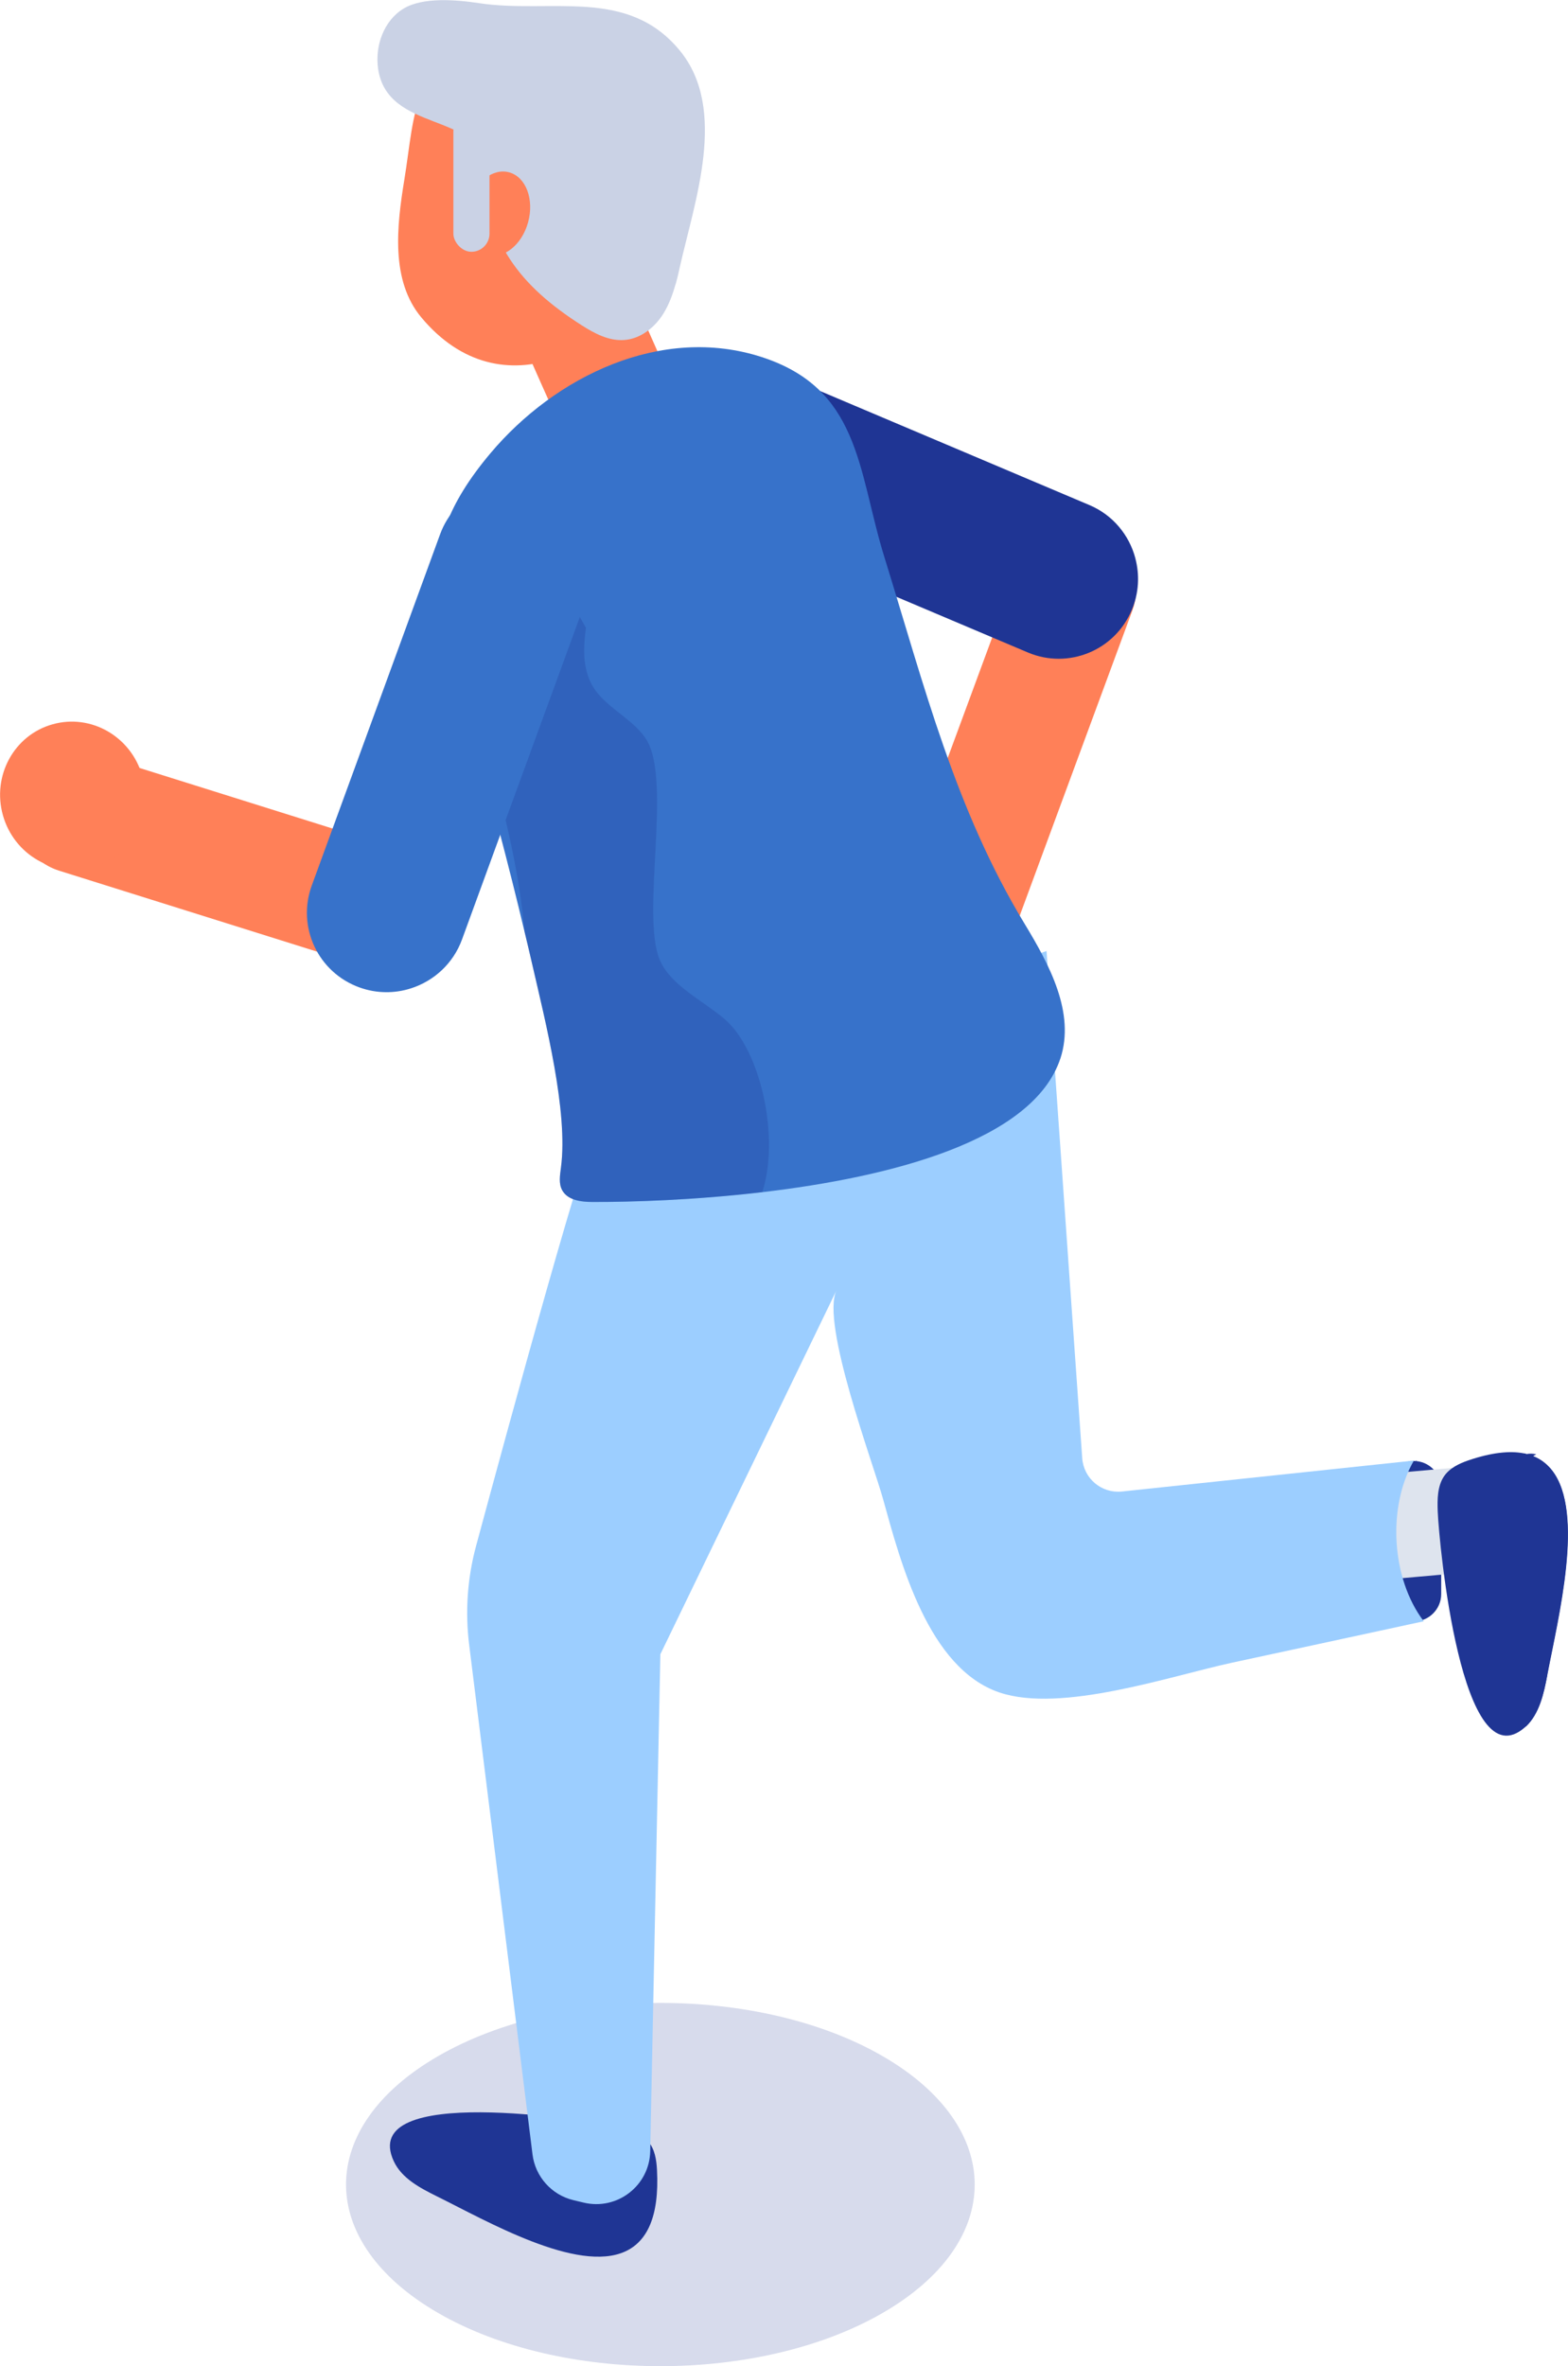 <?xml version="1.0" encoding="UTF-8"?>
<svg id="_レイヤー_2" data-name="レイヤー 2" xmlns="http://www.w3.org/2000/svg" viewBox="0 0 143.7 216.71">
  <g id="_レイヤー_1-2" data-name="レイヤー 1">
    <g>
      <path d="m103.99,52.71c-.41-1.78-1.68-3.32-3.52-4-2.9-1.07-6.12.41-7.19,3.31l-9,24.37c-3.21,1.13-5.15,4.45-4.38,7.77.82,3.57,4.45,5.79,8.11,4.95,2.04-.47,3.65-1.79,4.54-3.48.32-.42.59-.9.78-1.43l10.45-28.3c.39-1.06.44-2.16.21-3.18Z" style="fill: #ff8058; stroke-width: 0px;"/>
      <g style="opacity: .18;">
        <path d="m80.89,211.84c-11.25,6.5-29.49,6.5-40.74,0-11.25-6.5-11.25-17.03,0-23.52,11.25-6.5,29.49-6.5,40.74,0,11.25,6.5,11.25,17.03,0,23.52Z" style="fill: #1f3594; stroke-width: 0px;"/>
      </g>
      <path d="m104.05,51.13c-.56-2.12-2.06-3.97-4.23-4.88l-31.55-13.35c-3.71-1.57-7.98.18-9.53,3.91-1.55,3.73.2,8.03,3.91,9.6l31.55,13.35c3.71,1.57,7.98-.18,9.53-3.91.65-1.55.72-3.2.32-4.71Z" style="fill: #1f3594; stroke-width: 0px;"/>
      <path d="m129.57,148.51h0c-1.38,0-2.51-1.13-2.51-2.51v-9.68c0-1.38,1.13-2.51,2.51-2.51h0c1.38,0,2.51,1.13,2.51,2.51v9.68c0,1.38-1.13,2.51-2.51,2.51Z" style="fill: #1f3594; stroke-width: 0px;"/>
      <rect x="122.38" y="134.77" width="14.71" height="9.65" rx="2.71" ry="2.71" transform="translate(-11.85 12.03) rotate(-5.08)" style="fill: #dee4ee; stroke-width: 0px;"/>
      <path d="m57.32,206.2c1.94-.9,3.12-3.12,2.89-7.47-.05-.92-.2-1.88-.79-2.59-.68-.82-1.78-1.12-2.81-1.35-2.76-.61-23.85-3.98-20.52,3.16.73,1.56,2.38,2.43,3.93,3.2,4.6,2.27,12.9,7.08,17.3,5.05Z" style="fill: #1f3594; stroke-width: 0px;"/>
      <path d="m141.81,153.38c-.32,1.73-.74,3.59-1.97,4.75-.02,0-.03.02-.05.04-5.86,5.23-7.91-16.82-8.03-19.75-.04-1.09-.03-2.28.56-3.18.51-.77,1.39-1.19,2.23-1.48,2.14-.73,3.81-.9,5.1-.65h0c.07,0,.13.02.2.05h0c.22.04.42.11.62.19.73.28,1.31.74,1.77,1.33,2.99,3.87.54,13.48-.45,18.7Z" style="fill: #1f3594; stroke-width: 0px;"/>
      <path d="m141.81,153.38c-.32,1.73-.74,3.59-1.97,4.75-.22-.71-.38-1.44-.51-2.14-1.02-5.43-1.73-10.93-2.11-16.45-.11-1.44-.17-2.96.37-4.29.27-.66.73-1.24,1.29-1.63,0,0,.02,0,.02,0,.21-.22.48-.39.77-.49h0c.07,0,.13.02.2.05h0c.31-.06.61-.06.92.02l-.3.17c.73.28,1.31.74,1.77,1.33,2.99,3.87.54,13.48-.45,18.7Z" style="fill: #1f3594; stroke-width: 0px;"/>
      <path d="m129.6,133.77l-26.82,2.84c-1.85.17-3.47-1.21-3.6-3.06l-3.27-46.45-36.31,12.87-4.38,1.97c-1.13,1.15-8.62,28.65-11.59,39.65-.8,2.96-1.01,6.04-.63,9.08l5.8,46.64c.25,2.04,1.75,3.72,3.75,4.2l.92.22c3.08.75,6.06-1.54,6.12-4.71l.93-45.51s16.12-33.29,16.14-33.33c-1.46,3.02,3.37,15.85,4.28,19.16,1.6,5.77,4.13,15.46,10.65,17.67,5.68,1.92,15.65-1.5,21.34-2.73,5.85-1.26,11.7-2.52,17.55-3.79-2.98-3.91-3.36-10.49-.89-14.74Z" style="fill: #9cceff; stroke-width: 0px;"/>
      <path d="m61.53,35.52c-.96,1.15-2.63,2.17-4.66,2.75-2.17.61-4.26.57-5.7,0-.18-.19-.32-.41-.42-.64h-.04s-1.21-2.71-1.21-2.71l-4.43-10,10.64-3,3.96,8.94,1.68,3.79c.13.29.18.58.19.89Z" style="fill: #ff8058; stroke-width: 0px;"/>
      <path d="m97.18,96.94c-2.5,7.58-15.68,10.88-27.31,12.25-6.27.74-12.09.91-15.56.9-1.04,0-2.27-.15-2.78-1.06-.35-.62-.21-1.39-.12-2.1.68-5.11-1.44-13.39-2.6-18.46-.24-1.05-.49-2.1-.74-3.14-1.47-6.19-3.13-12.35-4.8-18.48-2.83-10.38-6.34-15.82,1.68-25.34,5.93-7.04,15.66-11.78,24.85-8.81,4.44,1.44,6.64,3.96,8.02,7.1,1.45,3.28,1.98,7.21,3.24,11.26,3.64,11.73,6.47,23.05,12.84,33.55,2.28,3.76,4.65,8.16,3.28,12.34Z" style="fill: #3772ca; stroke-width: 0px;"/>
      <path d="m69.87,109.18c-6.27.74-12.09.91-15.56.9-1.04,0-2.27-.15-2.78-1.06-.35-.62-.21-1.39-.12-2.1.68-5.11-1.44-13.39-2.6-18.46-.24-1.05-.49-2.1-.74-3.14-.9-10.36-4.98-20.93-7.39-30.89.48-.69.87-1.5,1.15-2.44.49-1.6,1.03-3.01,1.87-4.46.09-.15.44-.66.15-.66,2.01-.53,4.63,2,5.65,3.37,1.68,2.22,2.79,4.86,4.2,7.26-.28,2.06-.31,4.07.86,5.72,1.25,1.74,3.64,2.77,4.73,4.6,2.27,3.89-.57,16.01,1.18,20.11,1.01,2.34,3.87,3.65,5.93,5.4,3.28,2.78,5.11,10.83,3.46,15.85Z" style="fill: #1f3594; opacity: .25; stroke-width: 0px;"/>
      <g>
        <path d="m7.1,74.41l28.79,9.03-28.79-9.03Z" style="fill: #ff8058; stroke-width: 0px;"/>
        <path d="m37.41,88.83c-1.01.29-2.11.29-3.19-.05l-28.79-9.03c-2.95-.92-4.59-4.06-3.66-7.01.92-2.95,4.06-4.59,7.01-3.66l28.79,9.03c2.95.92,4.59,4.06,3.66,7.01-.59,1.87-2.07,3.22-3.82,3.71Z" style="fill: #ff8058; stroke-width: 0px;"/>
      </g>
      <path d="m37.67,90.52c2.09-.67,3.86-2.26,4.67-4.47l11.76-32.17c1.38-3.79-.57-7.96-4.38-9.33-3.8-1.36-8.01.6-9.39,4.39l-11.76,32.17c-1.38,3.79.57,7.96,4.38,9.33,1.58.57,3.23.56,4.72.08Z" style="fill: #3772ca; stroke-width: 0px;"/>
      <g>
        <path d="m52.62,18.65s-.03.02-.05.04c-.02-.07-.02-.16-.02-.23,0,.07.02.14.07.19Z" style="fill: #1f3594; stroke-width: 0px;"/>
        <path d="m60.41,23.93c2.2-4.65,2.14-10.01-2.12-13.67-3.33-2.85-8.76-5.1-13.16-5.13-7.42-.06-7.07,5.19-8.07,11.3-.71,4.33-1.26,9.27,1.55,12.64,7.37,8.83,17.98,2.93,21.8-5.13Z" style="fill: #ff8058; stroke-width: 0px;"/>
        <path d="m61.91,26.03c-.26.94-.6,1.86-1.11,2.69-.79,1.27-2.09,2.31-3.58,2.42-1.41.11-2.74-.6-3.93-1.36-5.63-3.59-8.81-7.63-9.05-14.56-.17-4.95-8.74-3.04-9.59-8.93-.3-2.1.53-4.42,2.35-5.51,1.78-1.07,4.85-.8,6.91-.49,6.57.99,13.58-1.51,18.39,4.34,4.43,5.39,1.34,13.84-.01,19.89-.11.51-.23,1.02-.37,1.52Z" style="fill: #cad2e5; stroke-width: 0px;"/>
        <path d="m48.4,20.35c-.57,2.09-2.26,3.43-3.78,3-1.52-.43-2.29-2.47-1.72-4.56.57-2.09,2.26-3.43,3.78-3s2.29,2.47,1.72,4.56Z" style="fill: #ff8058; stroke-width: 0px;"/>
        <rect x="41.54" y="10.37" width="3.31" height="12.69" rx="1.66" ry="1.66" transform="translate(86.4 33.43) rotate(180)" style="fill: #cad2e5; stroke-width: 0px;"/>
      </g>
      <path d="m13.04,71.07c1.02,3.61-1.01,7.35-4.54,8.34-3.53,1-7.21-1.12-8.23-4.73-1.02-3.61,1.01-7.35,4.54-8.34,3.53-1,7.21,1.12,8.23,4.73Z" style="fill: #ff8058; stroke-width: 0px;"/>
      <path d="m129.82,133.75h-.04s-.04.14-.04.14c.03-.05.05-.09.08-.14Z" style="fill: #1f3594; stroke-width: 0px;"/>
    </g>
  </g>
</svg>